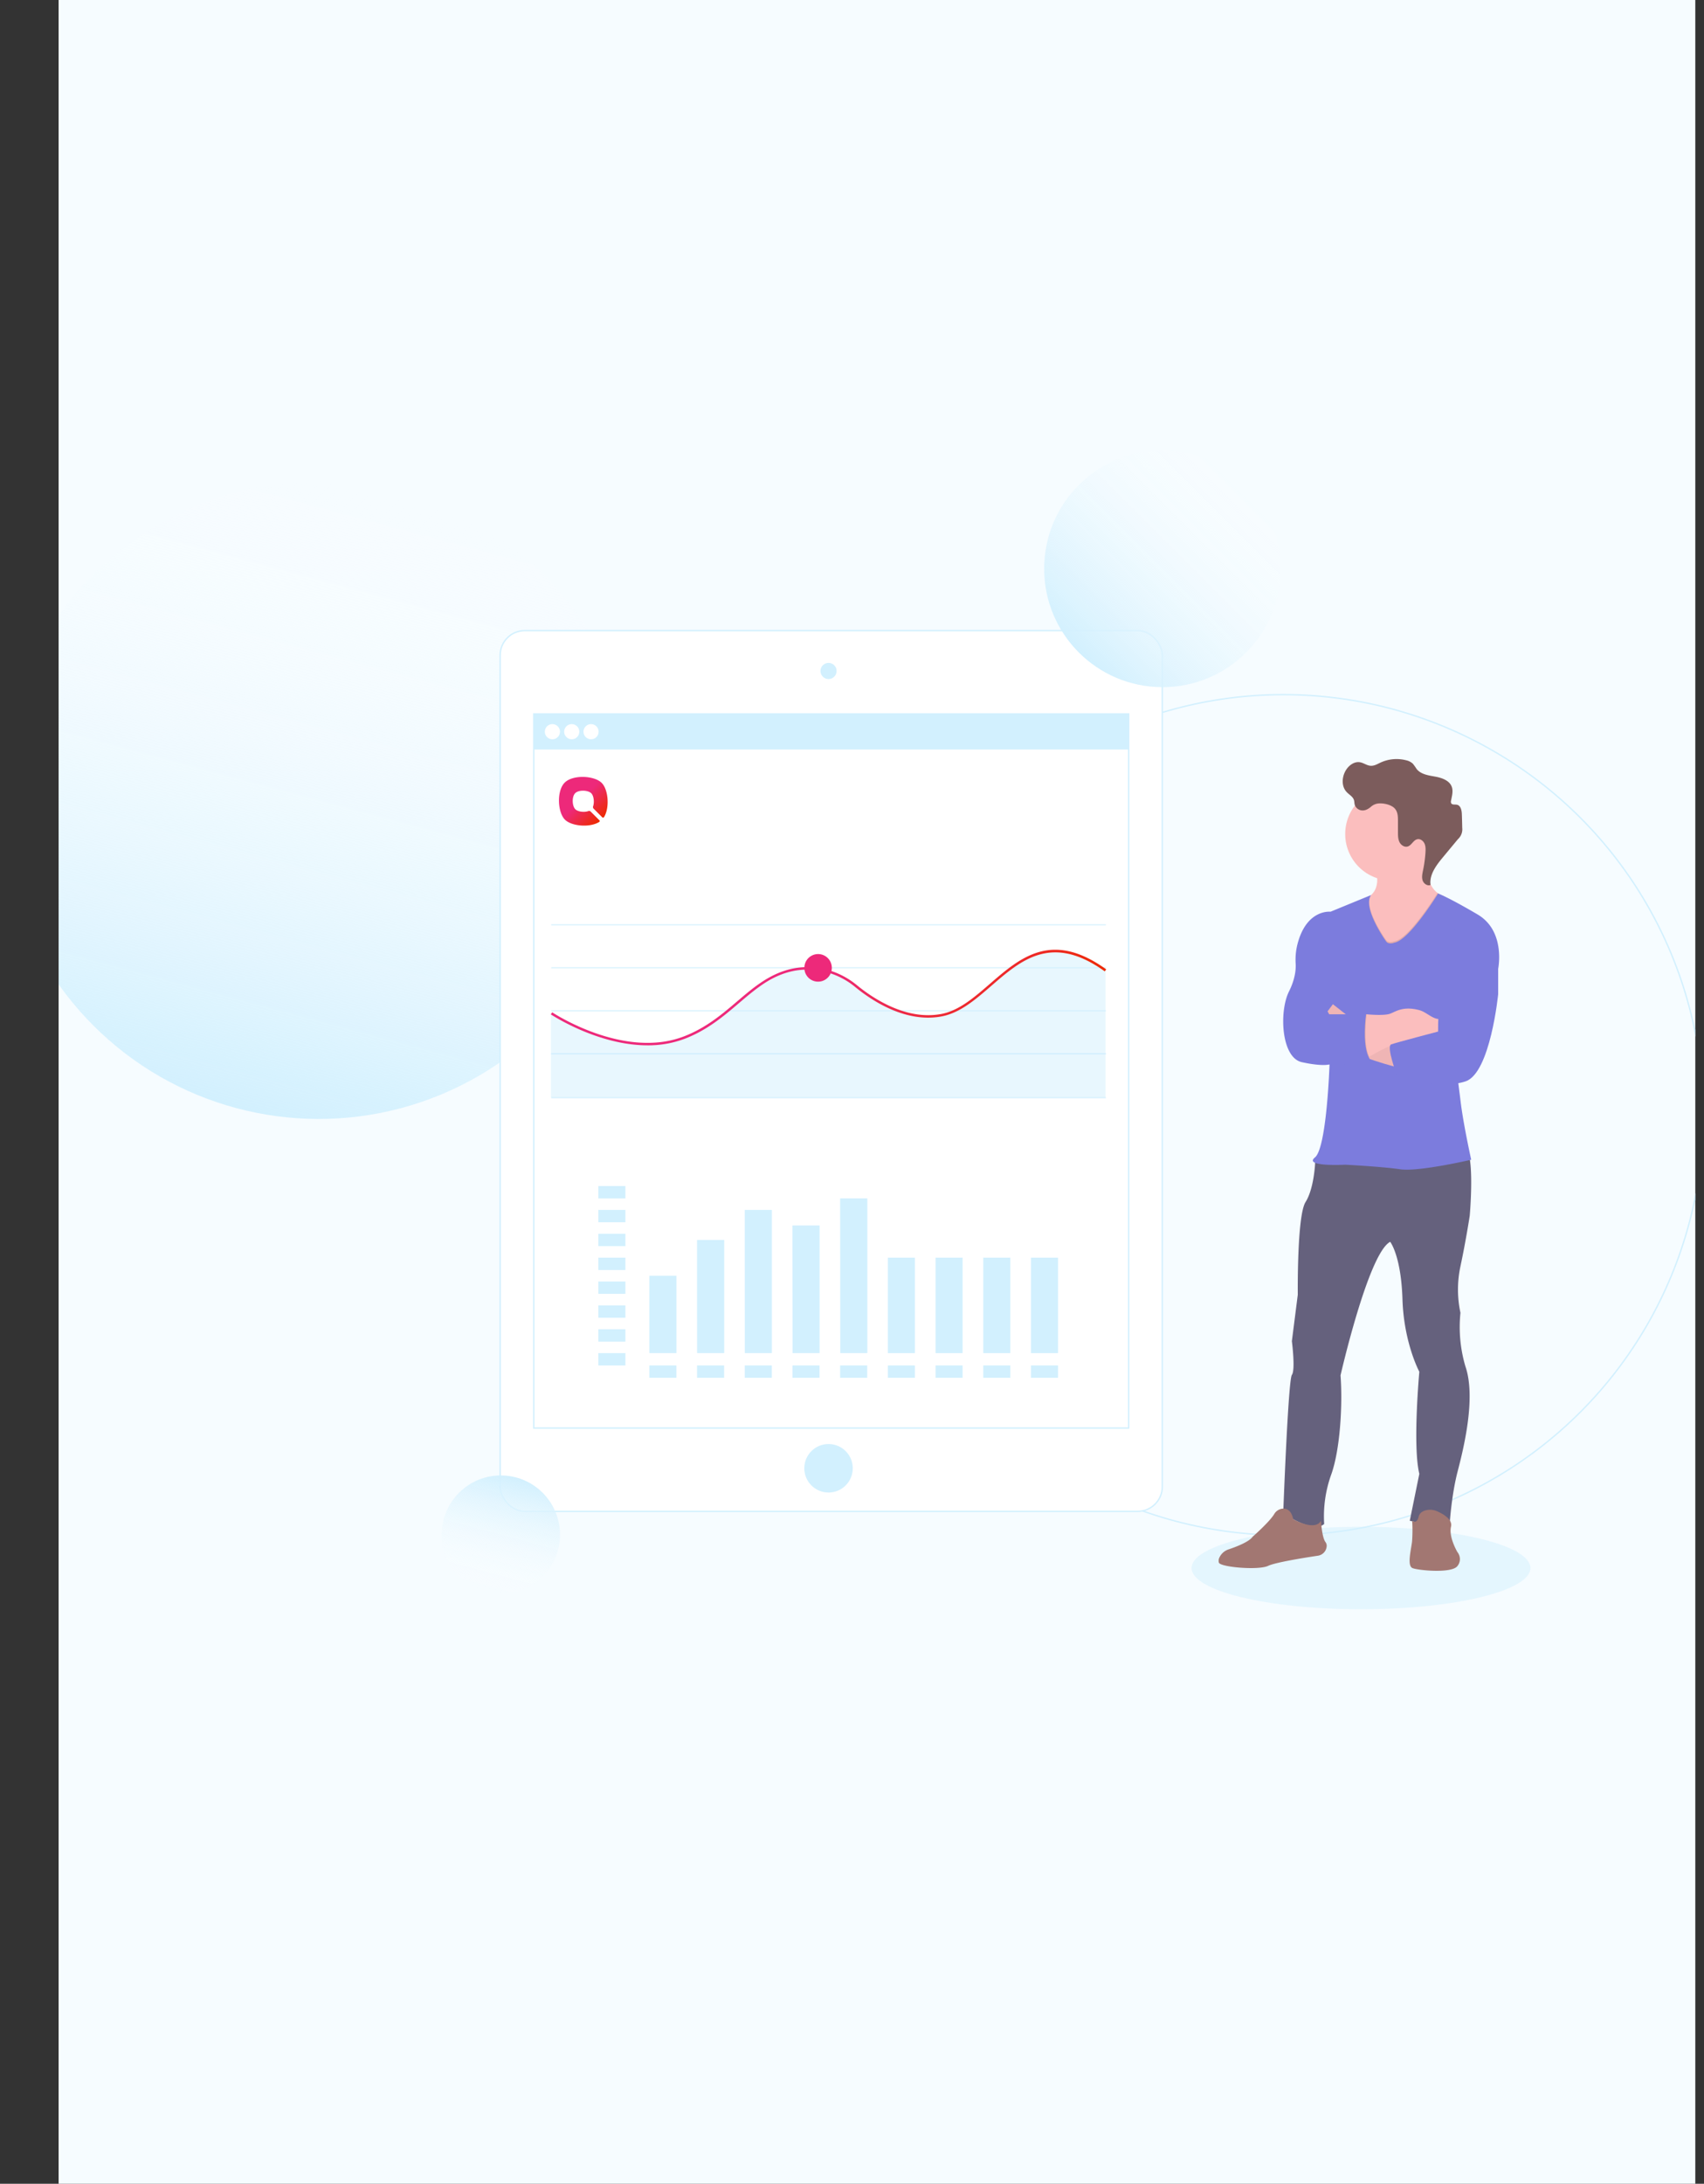 <svg xmlns="http://www.w3.org/2000/svg" xmlns:xlink="http://www.w3.org/1999/xlink" viewBox="0 0 1249.35 1600"><rect x="0" y="0" width="1249.35" height="1600" fill="#333333" stroke="none"/><defs><style>.cls-1,.cls-21,.cls-6{fill:none;}.cls-16,.cls-18,.cls-2,.cls-21{isolation:isolate;}.cls-3{fill:#f6fcff;}.cls-4{clip-path:url(#clip-path);}.cls-5{fill:url(#linear-gradient);}.cls-21,.cls-6,.cls-7{stroke:#d2f0fe;stroke-miterlimit:10;}.cls-12,.cls-7{fill:#fff;}.cls-11,.cls-8{opacity:0.5;}.cls-8{mix-blend-mode:multiply;}.cls-11,.cls-9{fill:#d2f0fe;}.cls-10{fill:url(#linear-gradient-2);}.cls-13{fill:#65617d;}.cls-14{fill:#a27772;}.cls-15{fill:#fbbebe;}.cls-16,.cls-20{opacity:0.1;}.cls-17{fill:#7c7cdd;}.cls-18{opacity:0.05;}.cls-19{fill:#7c5c5c;}.cls-21{opacity:0.7;}.cls-22{fill:url(#linear-gradient-3);}.cls-23{fill:url(#linear-gradient-4);}.cls-24{fill:url(#linear-gradient-5);}</style><clipPath id="clip-path" transform="translate(42.97)"><rect class="cls-1" width="1200" height="1600"/></clipPath><linearGradient id="linear-gradient" x1="2627.85" y1="7242.29" x2="2223.03" y2="7008.56" gradientTransform="matrix(1, 0, 0, -1, -2234.72, 7711.57)" gradientUnits="userSpaceOnUse"><stop offset="0" stop-color="#fff" stop-opacity="0"/><stop offset="1" stop-color="#d2f0fe"/></linearGradient><linearGradient id="linear-gradient-2" x1="3382.59" y1="7192.44" x2="3457.75" y2="7235.83" gradientTransform="matrix(1, 0, 0, -1, -3095.95, 8338.57)" xlink:href="#linear-gradient"/><linearGradient id="linear-gradient-3" x1="658.27" y1="820.47" x2="470.72" y2="632.92" gradientUnits="userSpaceOnUse"><stop offset="0" stop-color="#ed2900"/><stop offset="0.55" stop-color="#ed297a"/></linearGradient><linearGradient id="linear-gradient-4" x1="398.1" y1="600.47" x2="371.05" y2="573.42" xlink:href="#linear-gradient-3"/><linearGradient id="linear-gradient-5" x1="6908.53" y1="355.35" x2="7031.25" y2="478.06" gradientTransform="matrix(-1, 0, 0, 1, 7822.23, 0)" xlink:href="#linear-gradient"/></defs><title>Ourproducts</title><g class="cls-2"><g id="Layer_1" data-name="Layer 1"><rect class="cls-3" x="42.97" width="1200" height="1600"/><g class="cls-4"><circle class="cls-5" cx="190.72" cy="586.15" r="233.69" transform="translate(-315.64 306.54) rotate(-45)"/><circle class="cls-6" cx="940.91" cy="816.88" r="307.94"/></g><rect class="cls-7" x="366.7" y="462.02" width="485.48" height="645.33" rx="18.09" ry="18.09"/><rect class="cls-7" x="391.37" y="523.05" width="436.15" height="523.25"/><g class="cls-8"><polygon class="cls-9" points="810.54 804.25 403.9 804.25 403.9 742.29 441.19 760.67 479.79 765.91 513.65 755.7 554.51 724.01 575.06 712.15 590.09 709.25 604.46 710.02 628.1 721.7 640.43 731.69 660.24 742.17 685.45 745.41 705.44 738.51 747.83 703.81 769.47 696.09 792.11 699.59 810.54 710.24 810.54 804.25"/></g><circle class="cls-10" cx="324.23" cy="1124.43" r="43.39" transform="translate(-657.16 558.6) rotate(-45)"/><ellipse class="cls-11" cx="997.86" cy="1148.86" rx="124.21" ry="30.2"/><circle class="cls-9" cx="607.47" cy="491.61" r="5.92"/><circle class="cls-9" cx="607.47" cy="1075.77" r="17.77"/><rect class="cls-9" x="391.37" y="523.05" width="436.15" height="26.08"/><circle class="cls-12" cx="405.01" cy="536.1" r="5.56"/><circle class="cls-12" cx="419.19" cy="536.1" r="5.56"/><circle class="cls-12" cx="433.35" cy="536.1" r="5.56"/><rect class="cls-9" x="438.7" y="868.98" width="19.85" height="9.05"/><rect class="cls-9" x="438.7" y="886.47" width="19.85" height="9.05"/><rect class="cls-9" x="438.7" y="903.95" width="19.85" height="9.05"/><rect class="cls-9" x="438.7" y="921.45" width="19.85" height="9.05"/><rect class="cls-9" x="438.7" y="938.93" width="19.85" height="9.05"/><rect class="cls-9" x="438.7" y="956.42" width="19.85" height="9.05"/><rect class="cls-9" x="438.7" y="973.91" width="19.85" height="9.05"/><rect class="cls-9" x="438.7" y="991.39" width="19.85" height="9.05"/><rect class="cls-9" x="476.08" y="1000.44" width="19.85" height="9.05"/><rect class="cls-9" x="511.06" y="1000.44" width="19.85" height="9.05"/><rect class="cls-9" x="546.04" y="1000.44" width="19.85" height="9.05"/><rect class="cls-9" x="581.01" y="1000.44" width="19.85" height="9.05"/><rect class="cls-9" x="615.98" y="1000.44" width="19.85" height="9.05"/><rect class="cls-9" x="650.96" y="1000.44" width="19.85" height="9.05"/><rect class="cls-9" x="685.93" y="1000.44" width="19.85" height="9.05"/><rect class="cls-9" x="720.91" y="1000.44" width="19.85" height="9.05"/><rect class="cls-9" x="755.89" y="1000.44" width="19.85" height="9.05"/><path class="cls-9" d="M433.11,934.71H453v56.68H433.11Zm35,56.68H488V908.48H468.09Zm35,0h19.85V886.47H503.07Zm35,0h19.85V897.87H538Zm35,0h19.85V878H573Z" transform="translate(42.97)"/><rect class="cls-9" x="650.96" y="921.45" width="19.85" height="69.95"/><rect class="cls-9" x="685.93" y="921.45" width="19.85" height="69.95"/><rect class="cls-9" x="720.91" y="921.45" width="19.85" height="69.95"/><rect class="cls-9" x="755.89" y="921.45" width="19.85" height="69.95"/><path class="cls-13" d="M1031.41,1001c8,23-1.34,60.45-5.68,77.15s-5.68,36.75-5.68,36.75c-17,2.67-29.39-.68-29.39-.68l7-34.37c-5-20.37,0-74.81,0-74.81s-11.35-21-12.36-53.11c-1-31.57-8.76-41.76-9-42.08h0c-16,8.35-36.41,97.87-36.41,97.87,1.67,21.71-.34,55.11-7,73.14a90.67,90.67,0,0,0-5,35.74c-2.34,2-5.58,2.31-9.09,1.75-9.51-1.59-20.92-9.8-20.92-9.8s3.62-97.52,6.34-101.2,0-24.72,0-24.72l4.33-34.06s-.66-57.8,5.68-67.84c5.48-8.66,6.74-23.87,7-27.86a6.43,6.43,0,0,1,.06-1l9.66-11.58s93.53-7,100.54,0c1.72,1.73,2.78,5.64,3.42,10.57,1.92,15.15-.29,39.86-.29,39.86s-2.8,18.37-6.81,37.08a81.18,81.18,0,0,0,0,34.07A101.76,101.76,0,0,0,1031.41,1001Z" transform="translate(42.97)"/><path class="cls-14" d="M1025.56,1147.45c-4.18,5.51-28.72,3.17-32.9,1.46-2.55-1.06-2.35-5.85-1.67-10.8.44-3.15,1.08-6.33,1.34-8.69a110.83,110.83,0,0,0,.09-15.2s3.42,2.83,4.75-3c.59-2.55,2.64-3.86,4.77-4.52a12.52,12.52,0,0,1,8.67.54c4.33,1.88,11.58,5.9,10.28,11.32-1.81,7.67,4.67,18.56,4.67,18.56a8.41,8.41,0,0,1,1.22,2.09A8,8,0,0,1,1025.56,1147.45Z" transform="translate(42.97)"/><path class="cls-15" d="M1015.54,656.64l-4.08,20-20,33.57-24.63-10.52s-33.47-35.07-12.44-40.08a18.59,18.59,0,0,0,7-3.11c4.13-3.11,5.42-7.65,5.42-12.08a37.72,37.72,0,0,0-3.42-14.37l43.09-13.57a69.06,69.06,0,0,0-3.1,17.46c-.32,11.76,4,17.51,7.61,20.27A13.27,13.27,0,0,0,1015.54,656.64Z" transform="translate(42.97)"/><path class="cls-15" d="M1011.46,611.05A34.07,34.07,0,1,1,977.41,577h0a33.92,33.92,0,0,1,34,33.81Z" transform="translate(42.97)"/><path class="cls-16" d="M1015.54,656.64l-4.08,20-20,33.57-24.63-10.52s-33.47-35.07-12.44-40.08a18.59,18.59,0,0,0,7-3.11c-3.8,10.44,11.88,32.17,11.88,32.17,1.81,2.71,6,1,6,1,10.09-1.52,28.7-30.59,31.73-35.42A13.21,13.21,0,0,0,1015.54,656.64Z" transform="translate(42.97)"/><path class="cls-17" d="M973.29,689.7s-17.62-24.43-11-33.91L932.54,668s-17.92-2.17-24.42,24.56A46.24,46.24,0,0,0,907,706.12c.23,4-.31,11.14-4.91,20.32-7.35,14.7-5.68,48.43,9.36,51.77s20.37,1.67,20.37,1.67-2,61.13-10.69,68.14,22.14,5.34,22.14,5.34,26.63,1.34,40.32,3.34,52.1-7,52.1-7S1030,824,1028,807.6s-6.68-51.21-6.68-51.21l34.07-46.13s6-27.89-15-40.25-28.94-15.37-28.94-15.37S990.32,689,979.31,690.7C979.31,690.7,975.12,692.38,973.29,689.7Z" transform="translate(42.97)"/><path class="cls-15" d="M983.65,782.56s-36.89-9-40.33-16.71S930.4,741,930.4,741l3.89-5.24,17.94,14.08s21.38,17,31.4,18.71S983.65,782.56,983.65,782.56Z" transform="translate(42.97)"/><path class="cls-18" d="M983.65,782.56s-36.89-9-40.33-16.71S930.4,741,930.4,741l3.89-5.24,17.94,14.08s21.38,17,31.4,18.71S983.65,782.56,983.65,782.56Z" transform="translate(42.97)"/><path class="cls-15" d="M1015.54,739.14v20h-3.22a93.64,93.64,0,0,0-45.42,11.76l-6,3.34-1.62.91L948.9,751.84l9.69-8.69h.5c2.37.23,12.62,1.09,17-.38,4.12-1.4,9.24-5.84,21.39-2.71,6,1.53,11.1,8.24,16.91,6.14Z" transform="translate(42.97)"/><path class="cls-17" d="M1048.77,702.73l6.69,7.51v18.21s-5.66,57.44-23.75,63.79-50.24-3.68-50.24-3.68-8.31-22-4.43-23.37,34.38-9.39,34.38-9.39-.44-33.7,6.25-43.73c0,0-4.34-31.38,10.69-32.05S1048.77,702.73,1048.77,702.73Z" transform="translate(42.97)"/><path class="cls-19" d="M955.07,593.71a6,6,0,0,1-4.79-4.15c-.28-1.08-.21-2.23-.53-3.31-.77-2.62-3.61-4-5.42-6-3.77-4-3.52-10.56-.85-15.37,2.15-3.87,6.33-7.14,10.68-6.39,2.71.47,5,2.4,7.78,2.57s5-1.31,7.44-2.41A28,28,0,0,1,987.84,557a10.71,10.71,0,0,1,5.09,2.56,44.49,44.49,0,0,1,2.71,3.81c3.12,4,8.69,4.74,13.66,5.64s10.57,2.86,12.21,7.63c1.08,3.17,0,6.61-.59,9.9a2.85,2.85,0,0,0,.13,2c.78,1.29,2.71.76,4.18,1.06,2.82.59,3.54,4.22,3.62,7.09q.18,4.95.27,9.88a9.71,9.71,0,0,1-3.14,8.26l-11,13.25c-4.89,5.88-10.08,12.73-9.1,20.31-2.31,1-5.06-1-5.82-3.39s-.15-5,.36-7.52a92.42,92.42,0,0,0,1.75-13c.13-2.21.18-4.53-.76-6.51s-3.15-3.62-5.3-3.06c-2.86.67-4.09,4.38-6.9,5.28-2.35.75-4.94-.91-6.06-3.13S982,612.3,982,609.85v-8.37c0-3-.1-6.33-2-8.7-2.32-3-7.79-4.27-11.45-4.16a9.78,9.78,0,0,0-6.54,2.64C960,592.92,957.74,594.14,955.07,593.71Z" transform="translate(42.97)"/><path class="cls-16" d="M960.88,774.24l-1.62.91L948.9,751.83l9.69-8.68h.5C958.94,744.27,956.24,764.35,960.88,774.24Z" transform="translate(42.97)"/><path class="cls-17" d="M958.59,743.15s-3.34,23.37,2.72,32.72c0,0-12.23,5-29.4,4l-11.69-36.73Z" transform="translate(42.97)"/><path class="cls-14" d="M929.7,1133.23a7.57,7.57,0,0,1-6.48,6.62c-9.05,1.35-30.92,4.81-36.44,7.43-7,3.34-34.73,1-36.07-2.33a5.27,5.27,0,0,1,.48-4,11.24,11.24,0,0,1,6.53-5.72c5.22-1.75,15.08-5.43,17.75-9.32,0,0,12.29-10.76,15.79-16.57a8,8,0,0,1,6.42-4c2.93-.14,6.19,1.34,7.52,7.75,0,0,16,9.15,20.36,1.12,0,0,.67,12.32,3.33,15.69h0A4.45,4.45,0,0,1,929.7,1133.23Z" transform="translate(42.97)"/><g class="cls-20"><path d="M1020.85,587.07v-.16c.48-2.51,1.2-5.1,1-7.59a48.24,48.24,0,0,1-1,6.08A3.62,3.62,0,0,0,1020.85,587.07Z" transform="translate(42.97)"/></g><line class="cls-21" x1="404.16" y1="804.26" x2="810.8" y2="804.26"/><line class="cls-21" x1="404.16" y1="772.07" x2="810.8" y2="772.07"/><line class="cls-21" x1="404.16" y1="772.07" x2="810.8" y2="772.07"/><line class="cls-21" x1="404.16" y1="740.57" x2="810.8" y2="740.57"/><line class="cls-21" x1="404.16" y1="709.05" x2="810.8" y2="709.05"/><line class="cls-21" x1="404.16" y1="677.55" x2="810.8" y2="677.55"/><path class="cls-22" d="M682.78,720.87c-11.64,10.08-22.63,19.61-35.67,22.06-25.59,4.79-49.82-11.25-62-21.25a58,58,0,0,0-18.48-10.21,9.74,9.74,0,0,0,.28-2.31,10.06,10.06,0,0,0-20.11-.52A53.73,53.73,0,0,0,535,710.43c-14.94,4.05-25.89,13.38-37.5,23.27-11.11,9.47-22.6,19.22-38.74,25.55-44.26,17.26-96.34-17.19-96.87-17.54l-1,1.5c.43.29,34.27,22.68,70.89,22.68a75.69,75.69,0,0,0,27.65-4.95c16.42-6.41,28-16.29,39.25-25.86,11.48-9.75,22.26-19,36.8-22.91a51.85,51.85,0,0,1,11.38-1.71,10.05,10.05,0,0,0,19.19,2.73,56.18,56.18,0,0,1,17.9,9.88c12.41,10.2,37.14,26.57,63.46,21.63,13.52-2.57,24.7-12.22,36.53-22.47,21.79-18.88,44.31-38.4,83.08-10.54l1.06-1.47C728.18,681.53,705.1,701.53,682.78,720.87Z" transform="translate(42.97)"/><path class="cls-23" d="M398.16,573.59c-5.37-5.37-21.1-6.18-27.11-.17s-5.2,21.74.17,27.11c4.79,4.79,17.86,6,24.87,1.86,1.3-.77.25-1.54.25-1.54l-6.27-6.27a1.7,1.7,0,0,0-1.83-.26c-3.16,1-7.61.38-9.4-1.41-2.33-2.33-2.69-9.16-.07-11.77s9.44-2.26,11.77.07c1.79,1.79,2.37,6.24,1.41,9.4a1.7,1.7,0,0,0,.26,1.83l6.27,6.27s.77,1,1.54-.25C404.13,591.45,403,578.38,398.16,573.59Z" transform="translate(42.97)"/><circle class="cls-24" cx="852.34" cy="416.7" r="86.77"/></g></g></svg>